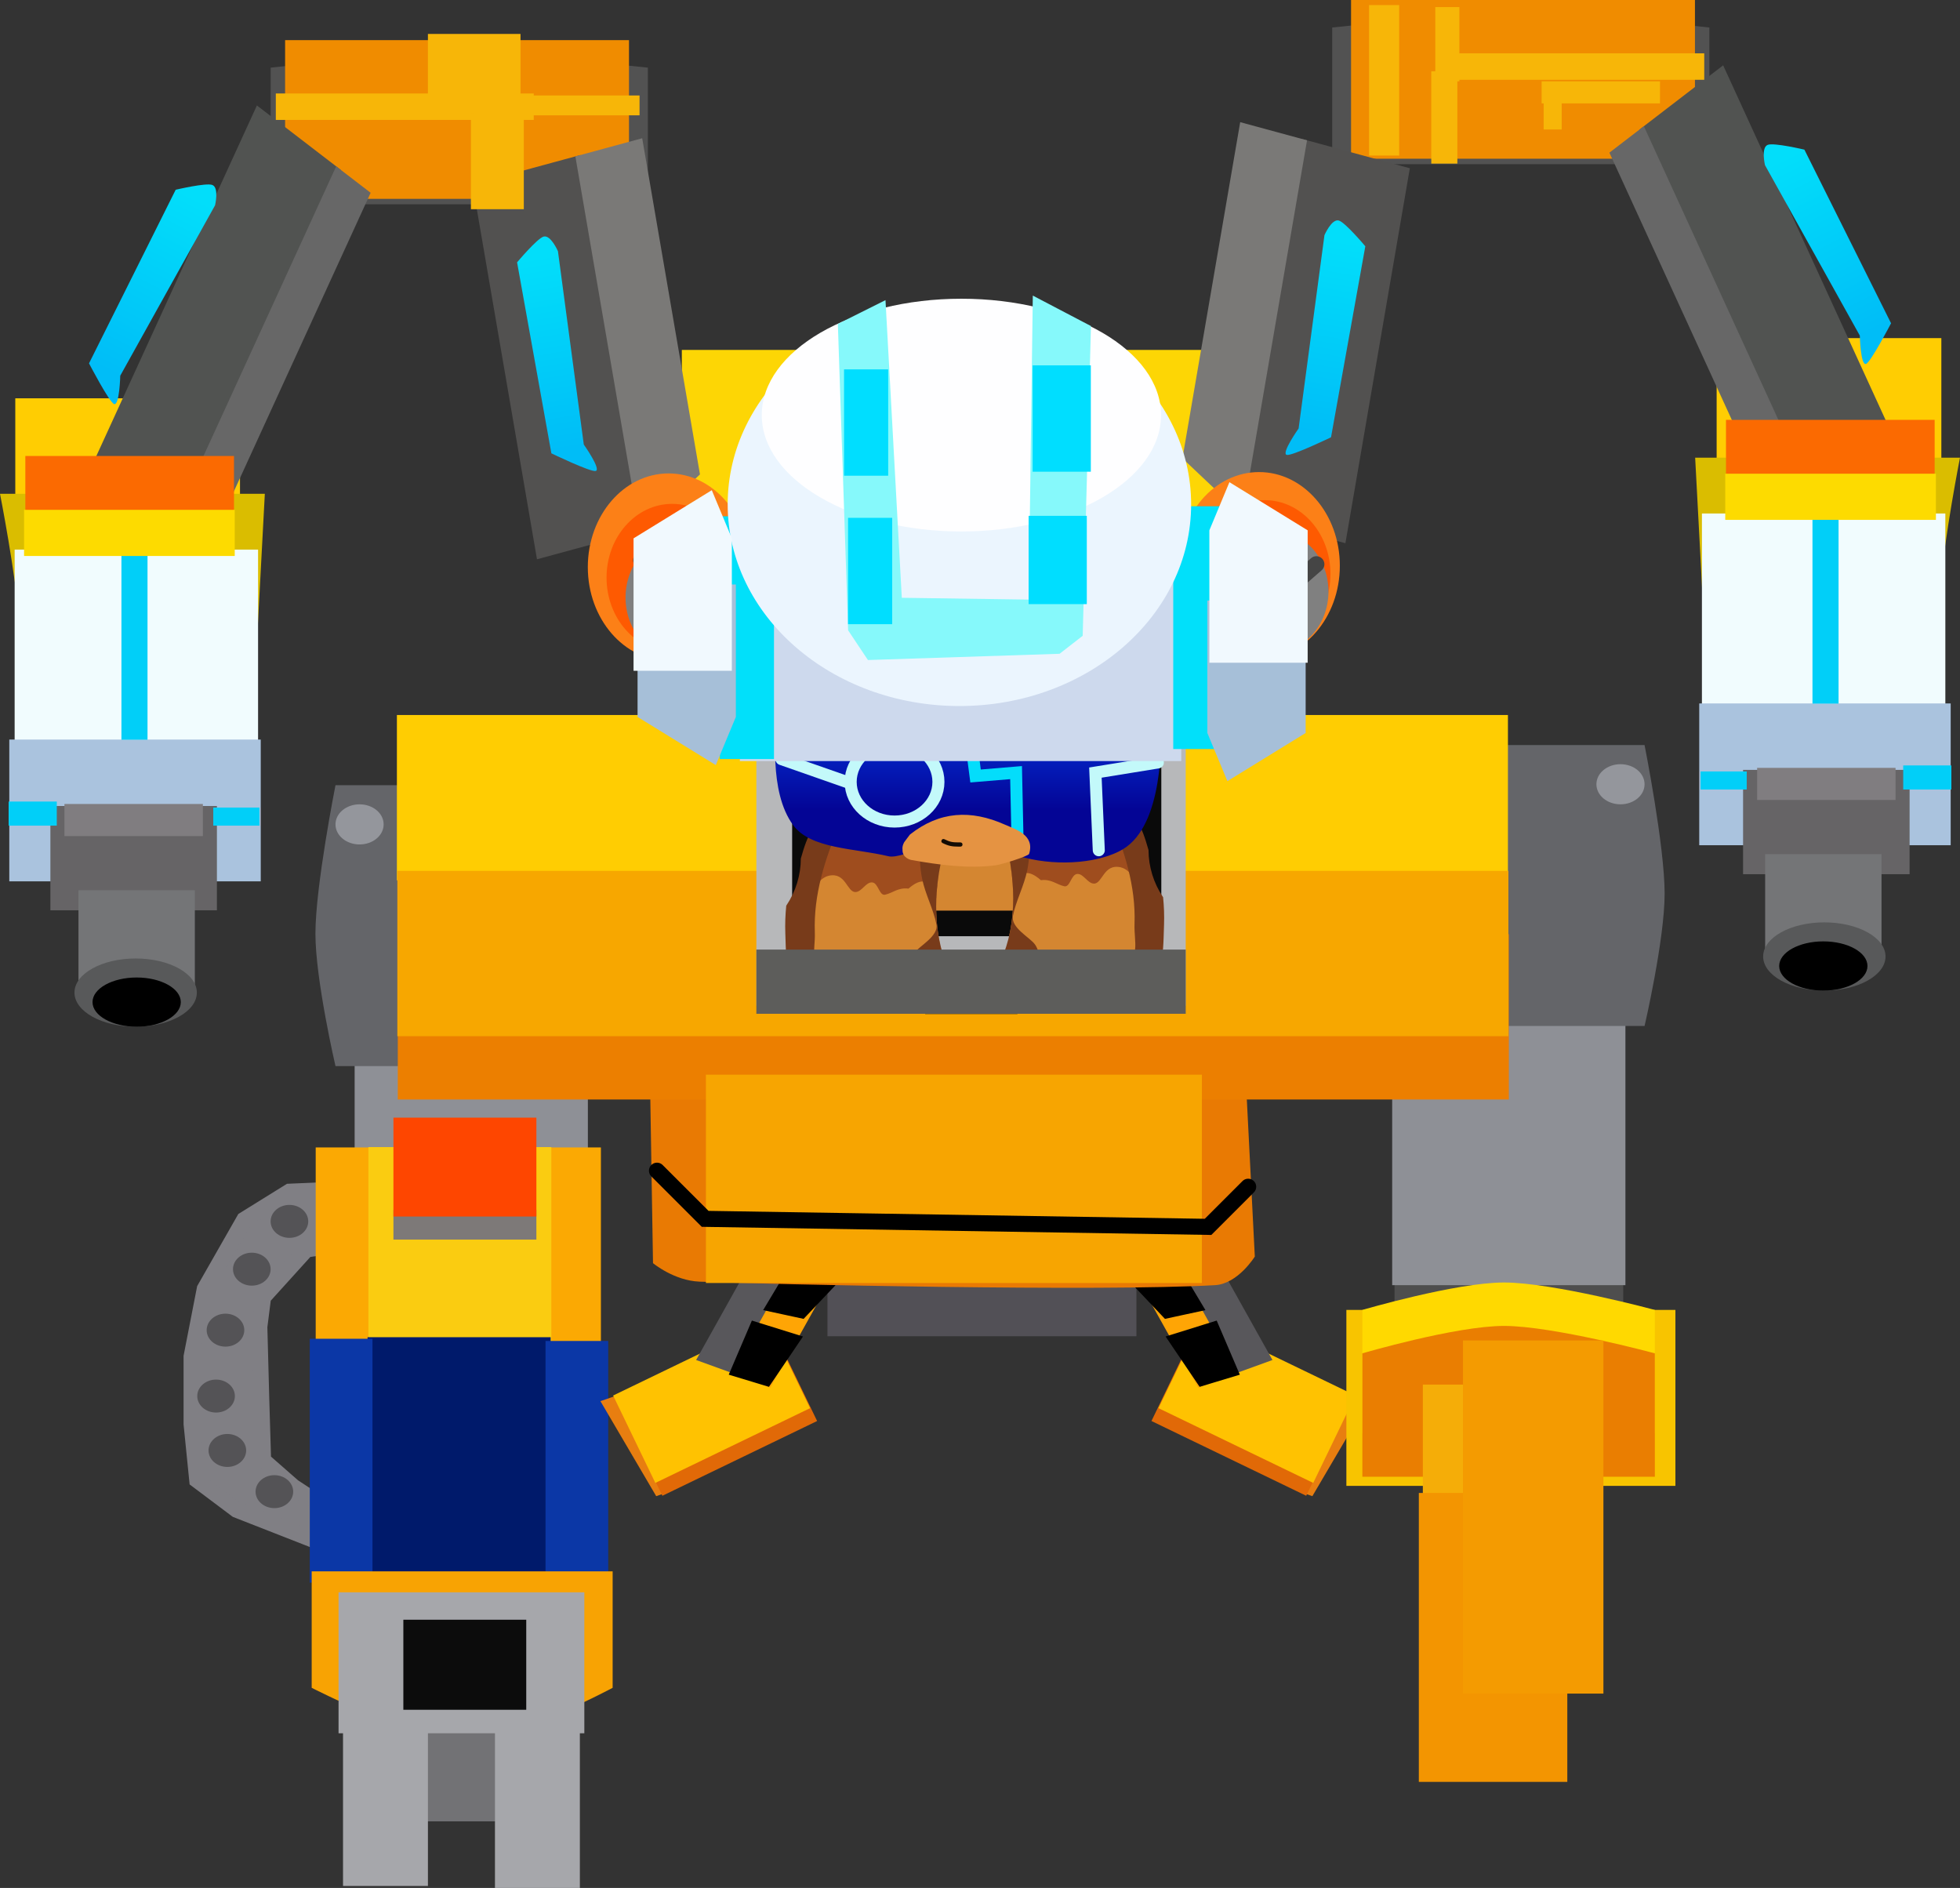 <svg version="1.1" xmlns="http://www.w3.org/2000/svg" xmlns:xlink="http://www.w3.org/1999/xlink" width="244.229" height="235.232" viewBox="0,0,244.229,235.232"><rect x="0" y="0" width="244.229" height="235.232" fill="#333333" stroke="none"/><defs><linearGradient x1="339.358" y1="81.861" x2="350.326" y2="103.427" gradientUnits="userSpaceOnUse" id="color-1"><stop offset="0" stop-color="#02defa"/><stop offset="1" stop-color="#00bdf7"/></linearGradient><linearGradient x1="183.262" y1="94.476" x2="187.36" y2="118.322" gradientUnits="userSpaceOnUse" id="color-2"><stop offset="0" stop-color="#02defa"/><stop offset="1" stop-color="#00bdf7"/></linearGradient><linearGradient x1="284.569" y1="92.473" x2="280.471" y2="116.318" gradientUnits="userSpaceOnUse" id="color-3"><stop offset="0" stop-color="#02defa"/><stop offset="1" stop-color="#00bdf7"/></linearGradient><linearGradient x1="140.642" y1="86.861" x2="129.674" y2="108.427" gradientUnits="userSpaceOnUse" id="color-4"><stop offset="0" stop-color="#02defa"/><stop offset="1" stop-color="#00bdf7"/></linearGradient><linearGradient x1="236.936" y1="148.553" x2="236.936" y2="163.276" gradientUnits="userSpaceOnUse" id="color-5"><stop offset="0" stop-color="#043ff0"/><stop offset="1" stop-color="#040595"/></linearGradient></defs><g transform="translate(-116.636,-62.384)"><g data-paper-data="{&quot;isPaintingLayer&quot;:true}" fill-rule="nonzero" stroke-linejoin="miter" stroke-miterlimit="10" stroke-dasharray="" stroke-dashoffset="0" style="mix-blend-mode: normal"><path d="M118.541,135.513v-23.5h28v23.5z" fill="#ffcd02" stroke="none" stroke-width="0" stroke-linecap="butt"/><path d="M330.541,128.013v-23.5h28v23.5z" fill="#ffcd02" stroke="none" stroke-width="0" stroke-linecap="butt"/><path d="M290.403,239.681v-19h28.5v19z" fill="#4e4e4e" stroke="none" stroke-width="0" stroke-linecap="butt"/><path d="M282.636,82.838v-17.026c0,0 15.966,-1.724 23.858,-1.724c7.773,0 23.142,1.724 23.142,1.724v17.026z" data-paper-data="{&quot;index&quot;:null}" fill="#525252" stroke="none" stroke-width="0" stroke-linecap="butt"/><path d="M284.987,82.161v-19.777h42.851v19.777z" data-paper-data="{&quot;index&quot;:null}" fill="#f08c00" stroke="none" stroke-width="0" stroke-linecap="butt"/><path d="M290.111,222.513v-40.247h29.063v40.247z" data-paper-data="{&quot;index&quot;:null}" fill="#8e9096" stroke="none" stroke-width="0" stroke-linecap="butt"/><path d="M301.56,190.219v-35h20c0,0 2.5,12.586 2.5,18.5c0,5.748 -2.5,16.5 -2.5,16.5z" data-paper-data="{&quot;index&quot;:null}" fill="#646569" stroke="none" stroke-width="0" stroke-linecap="butt"/><path d="M330.364,166.408l-2.5,-47h33c0,0 -1.973,10.009 -2.433,16.218c-0.644,8.691 -1.067,31.032 -1.067,31.032z" data-paper-data="{&quot;index&quot;:null}" fill="#dabd00" stroke="none" stroke-width="0" stroke-linecap="butt"/><g data-paper-data="{&quot;index&quot;:null}" stroke="none" stroke-width="0" stroke-linecap="butt"><path d="M341.783,124.133l-20.881,-45.585l10.449,-8.025l20.881,45.585z" fill="#515351"/><path d="M335.96,122.404l-18.78,-40.998l4.294,-3.298l20.881,45.585z" fill="#676767"/></g><path d="M296.857,72.326v-3.296h32.138v3.296z" data-paper-data="{&quot;index&quot;:null}" fill="#f7b608" stroke="none" stroke-width="0" stroke-linecap="butt"/><path d="M349.158,107.723c-0.686,0.27 -0.778,-3.528 -0.778,-3.528l-11.815,-21.232c0,0 -0.517,-2.193 0.339,-2.53c0.772,-0.304 4.571,0.596 4.571,0.596l10.799,21.633c0,0 -2.514,4.826 -3.115,5.063z" data-paper-data="{&quot;index&quot;:null}" fill="url(#color-1)" stroke="none" stroke-width="0" stroke-linecap="butt"/><path d="M331.706,122.031v-7.333h26v7.333z" data-paper-data="{&quot;index&quot;:null}" fill="#fb6a01" stroke="none" stroke-width="0" stroke-linecap="butt"/><path d="M328.706,152.365v-26h30.333v26z" data-paper-data="{&quot;index&quot;:null}" fill="#f1fcfe" stroke="none" stroke-width="0" stroke-linecap="butt"/><path d="M328.372,167.698v-17.667h31.333v17.667z" data-paper-data="{&quot;index&quot;:null}" fill="#aac3de" stroke="none" stroke-width="0" stroke-linecap="butt"/><g data-paper-data="{&quot;index&quot;:null}" stroke="none" stroke-width="0" stroke-linecap="butt"><path d="M333.835,171.309v-13h20.75v13z" fill="#666466"/><path d="M335.585,162.059v-4h17.25v4z" fill="#807d80"/><path d="M336.585,182.059v-13.25h14.5v13.25z" fill="#747577"/><path d="M343.96,177.309c4.211,0 7.625,1.903 7.625,4.25c0,2.347 -3.414,4.25 -7.625,4.25c-4.211,0 -7.625,-1.903 -7.625,-4.25c0,-2.347 3.414,-4.25 7.625,-4.25z" fill="#58595a"/><path d="M343.835,179.678c3.038,0 5.5,1.373 5.5,3.066c0,1.693 -2.462,3.066 -5.5,3.066c-3.038,0 -5.5,-1.373 -5.5,-3.066c0,-1.693 2.462,-3.066 5.5,-3.066z" fill="#000000"/></g><path d="M342.483,150.052v-23.75h3.25v23.75z" data-paper-data="{&quot;index&quot;:null}" fill="#01cff8" stroke="none" stroke-width="0" stroke-linecap="butt"/><path d="M353.789,160.755v-3h6v3z" data-paper-data="{&quot;index&quot;:null}" fill="#01cff8" stroke="none" stroke-width="0" stroke-linecap="butt"/><path d="M328.539,160.755v-2.25h5.75v2.25z" data-paper-data="{&quot;index&quot;:null}" fill="#01cff8" stroke="none" stroke-width="0" stroke-linecap="butt"/><path d="M331.614,127.158v-5.75h26.25v5.75z" data-paper-data="{&quot;index&quot;:null}" fill="#fddb00" stroke="none" stroke-width="0" stroke-linecap="butt"/><path d="M318.56,157.601c1.657,0 3,1.119 3,2.5c0,1.381 -1.343,2.5 -3,2.5c-1.657,0 -3,-1.119 -3,-2.5c0,-1.381 1.343,-2.5 3,-2.5z" data-paper-data="{&quot;index&quot;:null}" fill="#94969c" stroke="none" stroke-width="0" stroke-linecap="butt"/><path d="M150.364,87.838v-17.026c0,0 15.369,-1.724 23.142,-1.724c7.892,0 23.858,1.724 23.858,1.724v17.026z" fill="#525252" stroke="none" stroke-width="0" stroke-linecap="butt"/><path d="M152.162,87.161v-19.777h42.851v19.777z" fill="#f08c00" stroke="none" stroke-width="0" stroke-linecap="butt"/><path d="M169.958,76.914v-10.301h11.537v10.301z" fill="#f7b608" stroke="none" stroke-width="0" stroke-linecap="butt"/><path d="M160.826,227.513v-40.247h29.063v40.247z" fill="#8e9096" stroke="none" stroke-width="0" stroke-linecap="butt"/><g><path d="M157.623,217.646l-2.813,0.411l-5.391,5.955l-0.469,3.696l0.234,8.83l0.234,7.803l3.75,3.285l3.75,2.464l4.922,-3.08l3.047,1.437v7.598l-7.735,-1.232l-11.016,-4.312l-4.922,-3.696l-0.703,-6.982v-8.419l1.641,-8.419l4.922,-8.624l5.625,-3.491l4.688,-0.205z" fill="#807f84" stroke="#807f84" stroke-width="2" stroke-linecap="round"/><path d="M150.357,214.566c0,-1.134 1.049,-2.053 2.344,-2.053c1.294,0 2.344,0.919 2.344,2.053c0,1.134 -1.049,2.053 -2.344,2.053c-1.294,0 -2.344,-0.919 -2.344,-2.053z" fill="#545356" stroke="none" stroke-width="0.5" stroke-linecap="butt"/><path d="M145.669,220.52c0,-1.134 1.049,-2.053 2.344,-2.053c1.294,0 2.344,0.919 2.344,2.053c0,1.134 -1.049,2.053 -2.344,2.053c-1.294,0 -2.344,-0.919 -2.344,-2.053z" fill="#545356" stroke="none" stroke-width="0.5" stroke-linecap="butt"/><path d="M142.388,228.118c0,-1.134 1.049,-2.053 2.344,-2.053c1.294,0 2.344,0.919 2.344,2.053c0,1.134 -1.049,2.053 -2.344,2.053c-1.294,0 -2.344,-0.919 -2.344,-2.053z" fill="#545356" stroke="none" stroke-width="0.5" stroke-linecap="butt"/><path d="M141.216,236.332c0,-1.134 1.049,-2.053 2.344,-2.053c1.294,0 2.344,0.919 2.344,2.053c0,1.134 -1.049,2.053 -2.344,2.053c-1.294,0 -2.344,-0.919 -2.344,-2.053z" fill="#545356" stroke="none" stroke-width="0.5" stroke-linecap="butt"/><path d="M142.622,243.108c0,-1.134 1.049,-2.053 2.344,-2.053c1.294,0 2.344,0.919 2.344,2.053c0,1.134 -1.049,2.053 -2.344,2.053c-1.294,0 -2.344,-0.919 -2.344,-2.053z" fill="#545356" stroke="none" stroke-width="0.5" stroke-linecap="butt"/><path d="M148.482,248.241c0,-1.134 1.049,-2.053 2.344,-2.053c1.294,0 2.344,0.919 2.344,2.053c0,1.134 -1.049,2.053 -2.344,2.053c-1.294,0 -2.344,-0.919 -2.344,-2.053z" fill="#545356" stroke="none" stroke-width="0.5" stroke-linecap="butt"/><path d="M155.748,251.527c0,-1.134 1.049,-2.053 2.344,-2.053c1.294,0 2.344,0.919 2.344,2.053c0,1.134 -1.049,2.053 -2.344,2.053c-1.294,0 -2.344,-0.919 -2.344,-2.053z" fill="#545356" stroke="none" stroke-width="0.5" stroke-linecap="butt"/><path d="M161.138,252.759c0,-1.134 1.049,-2.053 2.344,-2.053c1.294,0 2.344,0.919 2.344,2.053c0,1.134 -1.049,2.053 -2.344,2.053c-1.294,0 -2.344,-0.919 -2.344,-2.053z" fill="#545356" stroke="none" stroke-width="0.5" stroke-linecap="butt"/></g><path d="M155.975,259.5v-54.148h35.538v54.148z" fill="#fba903" stroke="none" stroke-width="0" stroke-linecap="butt"/><path d="M162.542,259.121v-53.81h22.791v53.81z" fill="#facc11" stroke="#000000" stroke-width="0" stroke-linecap="butt"/><path d="M162.437,259.937v-30.938h22.813v30.938z" fill="#001a6b" stroke="#000000" stroke-width="0" stroke-linecap="butt"/><path d="M184.612,259.855v-30.39h7.813v30.39z" fill="#0b37a6" stroke="none" stroke-width="0" stroke-linecap="butt"/><path d="M155.237,259.581v-30.39h7.813v30.39z" fill="#0b37a6" stroke="none" stroke-width="0" stroke-linecap="butt"/><path d="M155.474,272.682v-14.511h37.501v14.511c0,0 -12.241,6.571 -18.438,6.571c-6.301,0 -19.063,-6.571 -19.063,-6.571z" fill="#f8a303" stroke="none" stroke-width="0" stroke-linecap="butt"/><g stroke="none" stroke-width="0" stroke-linecap="butt"><path d="M167.175,289.323v-13.416h14.756v13.416z" fill="#727275"/><path d="M158.822,278.346v-17.562h30.626v17.562z" fill="#a6a7ab"/><path d="M159.379,297.372v-30.246h10.58v30.246z" fill="#a6a7ab"/><path d="M178.311,297.616v-30.246h10.58v30.246z" fill="#a6a7ab"/><path d="M166.896,275.419v-11.22h15.313v11.22z" fill="#0c0c0c"/></g><path d="M165.66,216.835v-3.696h17.813v3.696z" fill="#7d7978" stroke="none" stroke-width="0" stroke-linecap="butt"/><path d="M165.66,213.961v-12.32h17.813v12.32z" fill="#fe4600" stroke="none" stroke-width="0" stroke-linecap="butt"/><path d="M219.742,228.879v-9.5h38.5v9.5z" fill="#525056" stroke="none" stroke-width="NaN" stroke-linecap="butt"/><g data-paper-data="{&quot;index&quot;:null}" stroke-linecap="butt"><path d="M280.165,248.803l-2.112,-0.739l6.077,-12.13l2.986,1.03z" fill="#e87e10" stroke="none" stroke-width="0"/><path d="M260.116,239.439l5.26,-10.888l19.283,9.316l-5.26,10.888z" fill="#e16907" stroke="none" stroke-width="0"/><path d="M260.99,237.837l5.26,-10.888l19.283,9.316l-5.26,10.888z" fill="#ffc201" stroke="none" stroke-width="0"/><path d="M259.382,214.091l4.905,-1.778l10.906,19.525l-4.905,1.778z" fill="#58575b" stroke="none" stroke-width="0"/><path d="M255.042,215.767l4.905,-1.778l10.906,19.525l-4.905,1.778z" fill="#ffa505" stroke="none" stroke-width="0"/><path d="M262.271,229.048l5.831,-1.818l2.685,6.277l-4.565,1.381z" fill="#000000" stroke="#000000" stroke-width="0.5"/><path d="M257.931,222.265l5.831,-1.299l2.685,4.486l-4.565,0.987z" fill="#000000" stroke="#000000" stroke-width="0.5"/><path d="M253.953,215.05l5.831,-1.369l2.685,4.725l-4.565,1.04z" fill="#000000" stroke="#000000" stroke-width="0.5"/></g><g stroke-linecap="butt"><path d="M191.453,236.964l2.986,-1.03l6.077,12.13l-2.112,0.739z" fill="#e87e10" stroke="none" stroke-width="0"/><path d="M199.171,248.756l-5.26,-10.888l19.283,-9.316l5.26,10.888z" fill="#e16907" stroke="none" stroke-width="0"/><path d="M198.297,247.153l-5.26,-10.888l19.283,-9.316l5.26,10.888z" fill="#ffc201" stroke="none" stroke-width="0"/><path d="M208.282,233.616l-4.905,-1.778l10.906,-19.525l4.905,1.778z" fill="#58575b" stroke="none" stroke-width="0"/><path d="M212.622,235.292l-4.905,-1.778l10.906,-19.525l4.905,1.778z" fill="#ffa505" stroke="none" stroke-width="0"/><path d="M212.348,234.888l-4.565,-1.381l2.685,-6.277l5.831,1.818z" fill="#000000" stroke="#000000" stroke-width="0.5"/><path d="M216.688,226.439l-4.565,-0.987l2.685,-4.486l5.831,1.299z" fill="#000000" stroke="#000000" stroke-width="0.5"/><path d="M220.666,219.446l-4.565,-1.04l2.685,-4.725l5.831,1.369z" fill="#000000" stroke="#000000" stroke-width="0.5"/></g><path d="M158.44,195.219c0,0 -2.5,-10.752 -2.5,-16.5c0,-5.914 2.5,-18.5 2.5,-18.5h20v35z" fill="#646569" stroke="none" stroke-width="0" stroke-linecap="butt"/><path d="M120.136,171.158c0,0 -0.423,-22.341 -1.067,-31.032c-0.46,-6.209 -2.433,-16.218 -2.433,-16.218h33l-2.5,47z" fill="#dabd00" stroke="none" stroke-width="0" stroke-linecap="butt"/><path d="M201.597,152.131v-46.147h66.865v46.147z" fill="#fdd605" stroke="#000000" stroke-width="0" stroke-linecap="butt"/><g stroke="none" stroke-width="0" stroke-linecap="butt"><path d="M127.768,121.108l20.881,-45.585l10.449,8.025l-20.881,45.585z" fill="#515351"/><path d="M137.645,128.693l20.881,-45.585l4.294,3.298l-18.78,40.998z" fill="#676767"/></g><path d="M183.548,132.069l-8.028,-46.717l13.452,-3.655l8.028,46.717z" fill="#525150" stroke="none" stroke-width="0" stroke-linecap="butt"/><path d="M196.359,128.588l-8.028,-46.717l8.327,-2.263c0,0 5.126,29.828 6.283,36.56c0.442,2.569 0.915,5.324 0.915,5.324z" fill="#7a7977" stroke="none" stroke-width="0" stroke-linecap="butt"/><path d="M185.341,118.87l-4.273,-23.798c0,0 2.508,-2.992 3.308,-3.21c0.888,-0.241 1.784,1.826 1.784,1.826l3.22,24.084c0,0 2.196,3.101 1.485,3.294c-0.624,0.169 -5.523,-2.197 -5.523,-2.197z" fill="url(#color-2)" stroke="none" stroke-width="0" stroke-linecap="butt"/><path d="M198.005,219.772l-0.412,-25.134h74.165l1.236,24.31c0,0 -2.098,3.398 -4.951,3.564c-13.979,0.817 -55.551,-0.098 -64.249,-0.438c-3.173,-0.124 -5.79,-2.303 -5.79,-2.303z" fill="#e97a03" stroke="none" stroke-width="0" stroke-linecap="butt"/><path d="M166.204,199.379v-20.601h138.442v20.601z" fill="#ec7f00" stroke="#000000" stroke-width="0" stroke-linecap="butt"/><path d="M166.092,172.074v-20.601h138.442v20.601z" fill="#ffcd02" stroke="#000000" stroke-width="0" stroke-linecap="butt"/><path d="M166.148,191.495v-20.601h138.442v20.601z" fill="#f7a700" stroke="#000000" stroke-width="0" stroke-linecap="butt"/><path d="M204.597,222.244v-25.958h61.804v25.958z" fill="#f7a501" stroke="none" stroke-width="0" stroke-linecap="butt"/><path d="M151.005,77.326v-3.296h32.138v3.296z" fill="#f7b608" stroke="none" stroke-width="0" stroke-linecap="butt"/><path d="M175.315,88.451v-11.949h6.592v11.949z" fill="#f7b608" stroke="none" stroke-width="0" stroke-linecap="butt"/><path d="M175.727,76.752v-2.472h20.601v2.472z" fill="#f7b608" stroke="none" stroke-width="0" stroke-linecap="butt"/><g data-paper-data="{&quot;index&quot;:null}" stroke="none" stroke-width="0" stroke-linecap="butt"><path d="M270.831,126.41l8.028,-46.717l13.452,3.655l-8.028,46.717z" fill="#525150"/><path d="M263.975,119.489c0,0 0.473,-2.755 0.915,-5.324c1.157,-6.732 6.283,-36.56 6.283,-36.56l8.327,2.263l-8.028,46.717z" fill="#7a7977"/><path d="M276.967,119.064c-0.711,-0.193 1.485,-3.294 1.485,-3.294l3.22,-24.084c0,0 0.896,-2.067 1.784,-1.826c0.8,0.217 3.308,3.21 3.308,3.21l-4.273,23.798c0,0 -4.9,2.366 -5.523,2.197z" fill="url(#color-3)"/></g><path d="M273.522,121.203c5.56,0 10.067,5.226 10.067,11.672c0,6.446 -4.507,11.672 -10.067,11.672c-5.56,0 -10.067,-5.226 -10.067,-11.672c0,-6.446 4.507,-11.672 10.067,-11.672z" data-paper-data="{&quot;index&quot;:null}" fill="#fc8017" stroke="none" stroke-width="0" stroke-linecap="butt"/><path d="M274.251,124.705c4.512,0 8.17,4.115 8.17,9.192c0,5.076 -3.658,9.192 -8.17,9.192c-4.512,0 -8.17,-4.115 -8.17,-9.192c0,-5.076 3.658,-9.192 8.17,-9.192z" data-paper-data="{&quot;index&quot;:null}" fill="#fe5a01" stroke="none" stroke-width="0" stroke-linecap="butt"/><path d="M127.727,107.66l10.799,-21.633c0,0 3.799,-0.9 4.571,-0.596c0.856,0.337 0.339,2.53 0.339,2.53l-11.815,21.232c0,0 -0.093,3.799 -0.778,3.528c-0.601,-0.237 -3.115,-5.063 -3.115,-5.063z" fill="url(#color-4)" stroke="none" stroke-width="0" stroke-linecap="butt"/><path d="M119.794,126.531v-7.333h26v7.333z" fill="#fb6a01" stroke="none" stroke-width="0" stroke-linecap="butt"/><path d="M118.461,156.865v-26h30.333v26z" fill="#f1fcfe" stroke="none" stroke-width="0" stroke-linecap="butt"/><path d="M117.794,172.198v-17.667h31.333v17.667z" fill="#aac3de" stroke="none" stroke-width="0" stroke-linecap="butt"/><path d="M210.015,133.044c0,6.446 -4.507,11.672 -10.067,11.672c-5.56,0 -10.067,-5.226 -10.067,-11.672c0,-6.446 4.507,-11.672 10.067,-11.672c5.56,0 10.067,5.226 10.067,11.672z" fill="#fc8017" stroke="none" stroke-width="0" stroke-linecap="butt"/><path d="M208.556,134.357c0,5.076 -3.658,9.192 -8.17,9.192c-4.512,0 -8.17,-4.115 -8.17,-9.192c0,-5.076 3.658,-9.192 8.17,-9.192c4.512,0 8.17,4.115 8.17,9.192z" fill="#fe5a01" stroke="none" stroke-width="0" stroke-linecap="butt"/><path d="M275.501,128.58c3.684,0 6.67,3.36 6.67,7.504c0,4.144 -2.986,7.504 -6.67,7.504c-3.684,0 -6.67,-3.36 -6.67,-7.504c0,-4.144 2.986,-7.504 6.67,-7.504z" data-paper-data="{&quot;index&quot;:null}" fill="#808080" stroke="none" stroke-width="0" stroke-linecap="butt"/><path d="M207.922,136.834c0,4.144 -2.986,7.504 -6.67,7.504c-3.684,0 -6.67,-3.36 -6.67,-7.504c0,-4.144 2.986,-7.504 6.67,-7.504c3.684,0 6.67,3.36 6.67,7.504z" data-paper-data="{&quot;index&quot;:null}" fill="#808080" stroke="none" stroke-width="0" stroke-linecap="butt"/><path d="M280.665,132.685l-9.75,8.5" fill="none" stroke="#454545" stroke-width="2" stroke-linecap="round"/><path d="M196.522,132.185l7.75,10" fill="none" stroke="#454545" stroke-width="2" stroke-linecap="round"/><g stroke="none" stroke-width="0" stroke-linecap="butt"><path d="M122.915,175.809v-13h20.75v13z" fill="#666466"/><path d="M124.665,166.559v-4h17.25v4z" fill="#807d80"/><path d="M126.415,186.559v-13.25h14.5v13.25z" fill="#747577"/><path d="M141.165,186.059c0,2.347 -3.414,4.25 -7.625,4.25c-4.211,0 -7.625,-1.903 -7.625,-4.25c0,-2.347 3.414,-4.25 7.625,-4.25c4.211,0 7.625,1.903 7.625,4.25z" fill="#58595a"/><path d="M139.165,187.244c0,1.693 -2.462,3.066 -5.5,3.066c-3.038,0 -5.5,-1.373 -5.5,-3.066c0,-1.693 2.462,-3.066 5.5,-3.066c3.038,0 5.5,1.373 5.5,3.066z" fill="#000000"/></g><path d="M131.767,154.552v-23.75h3.25v23.75z" fill="#01cff8" stroke="none" stroke-width="0" stroke-linecap="butt"/><path d="M117.711,165.255v-3h6v3z" fill="#01cff8" stroke="none" stroke-width="0" stroke-linecap="butt"/><path d="M143.211,165.255v-2.25h5.75v2.25z" fill="#01cff8" stroke="none" stroke-width="0" stroke-linecap="butt"/><path d="M119.636,131.658v-5.75h26.25v5.75z" fill="#fddb00" stroke="none" stroke-width="0" stroke-linecap="butt"/><path d="M272.167,210.25l-5,5l-62.667,-1l-6,-6" fill="none" stroke="#000000" stroke-width="2" stroke-linecap="round"/><path d="M164.44,165.101c0,1.381 -1.343,2.5 -3,2.5c-1.657,0 -3,-1.119 -3,-2.5c0,-1.381 1.343,-2.5 3,-2.5c1.657,0 3,1.119 3,2.5z" fill="#94969c" stroke="none" stroke-width="0" stroke-linecap="butt"/><path d="M210.885,187.701v-58.5h53.5v58.5z" fill="#b7b8ba" stroke="none" stroke-width="0" stroke-linecap="butt"/><path d="M217.417,188.393v-7.667h11.5v7.667z" fill="#0c0c0c" stroke="none" stroke-width="0" stroke-linecap="butt"/><path d="M231.917,188.726v-7.667h11.5v7.667z" fill="#0c0c0c" stroke="none" stroke-width="0" stroke-linecap="butt"/><path d="M246.25,188.393v-7.667h11.5v7.667z" fill="#0c0c0c" stroke="none" stroke-width="0" stroke-linecap="butt"/><path d="M287.233,81.767v-18.75h3.75v18.75z" fill="#f7b608" stroke="none" stroke-width="0" stroke-linecap="butt"/><path d="M294.983,82.767v-11.5h3.25v11.5z" fill="#f7b608" stroke="none" stroke-width="0" stroke-linecap="butt"/><path d="M295.483,72.517v-9.25h3v9.25z" fill="#f7b608" stroke="none" stroke-width="0" stroke-linecap="butt"/><path d="M308.983,78.517v-5.5h2.25v5.5z" fill="#f7b608" stroke="none" stroke-width="0" stroke-linecap="butt"/><path d="M308.733,75.267v-2.75h14.75v2.75z" fill="#f7b608" stroke="none" stroke-width="0" stroke-linecap="butt"/><g stroke="none" stroke-width="0" stroke-linecap="butt"><path d="M284.403,247.521v-21.924h41v21.924z" fill="#f8c400"/><path d="M286.396,240.973v-15.375c0,0 11.627,-3.417 17.653,-3.417c6.121,0 18.792,3.417 18.792,3.417v15.375z" fill="#ffd900"/><path d="M286.396,246.383v-15.375c0,0 11.627,-3.417 17.653,-3.417c6.121,0 18.792,3.417 18.792,3.417v15.375z" fill="#ea7e01"/></g><g stroke="none" stroke-width="0" stroke-linecap="butt"><path d="M293.932,274.903v-40h15v40z" fill="#f5ad08"/><path d="M293.432,284.403v-36h18.5v36z" fill="#f39501"/><path d="M298.932,273.403v-44h17.5v44z" fill="#f49b01"/></g><path d="M215.343,179.035v-45h46v45z" fill="#0a0a0a" stroke="none" stroke-width="0" stroke-linecap="butt"/><path d="M228.124,175.845v-12.97h19.63v12.97z" fill="#d48631" stroke="none" stroke-width="0" stroke-linecap="butt"/><path d="M255.392,161.592c1.069,2.11 2.103,4.309 2.463,6.661c0.212,1.387 0.622,3.604 -1.134,4.492c-0.689,0.348 -1.554,-1.138 -2.202,-0.718c-0.817,0.53 -1.665,1.437 -2.626,1.279c-0.528,-0.087 -0.774,-1.296 -1.521,-0.893c-0.751,0.406 -1.296,1.408 -2.15,1.392c-1.174,-0.022 -1.781,-2.442 -2.88,-2.027c-0.251,0.095 -0.034,0.644 -0.278,0.755c-0.081,0.037 -0.163,0.07 -0.246,0.1l0.02,0.043l-1.126,0.527c-0.259,0.124 -0.565,0.141 -0.847,0.027c-0.039,-0.907 -0.127,-1.822 -0.262,-2.734c0.239,-2.659 0.856,-6.133 -0.288,-8.588c0.013,-0.051 0.025,-0.102 0.037,-0.153c4.231,-0.082 8.706,0.102 12.609,-0.563c0.146,0.133 0.289,0.266 0.431,0.399z" data-paper-data="{&quot;index&quot;:null}" fill="#9f4d1e" stroke="none" stroke-width="0.5" stroke-linecap="butt"/><path d="M242.748,171.647c-0.244,-2.343 -0.801,-4.697 -1.631,-6.865c0.172,-0.286 0.332,-0.583 0.48,-0.89c0.301,-0.628 0.534,-1.271 0.703,-1.921c2.465,3.014 2.358,7.019 0.449,9.676z" data-paper-data="{&quot;index&quot;:null}" fill="#d48631" stroke="none" stroke-width="0.5" stroke-linecap="butt"/><path d="M246.336,172.053c1.286,-0.173 1.961,0.549 2.92,0.758c0.714,0.156 0.846,-1.433 1.57,-1.529c0.807,-0.108 1.315,1.194 2.13,1.198c1.052,0.006 1.191,-2.489 3.29,-2.038c1.45,0.312 2.407,2.42 2.713,3.632c0.841,3.336 0.304,8.287 -2.675,10.328c-2.148,0.729 -8.498,1.533 -10.398,-0.094c-1.606,-1.376 -0.451,-3.399 -1.472,-4.756c-0.419,-0.557 -1.473,-0.2 -2.017,-0.606c0.46,-2.02 0.589,-4.247 0.422,-6.504c0.989,-1.432 1.912,-1.803 3.517,-0.39z" data-paper-data="{&quot;index&quot;:null}" fill="#d48631" stroke="none" stroke-width="0.5" stroke-linecap="butt"/><path d="M256.682,162.872c-5.429,0.54 -11.417,0.704 -14.577,-0.239c0.096,-0.291 0.179,-0.583 0.248,-0.877c4.231,-0.082 8.706,0.102 12.609,-0.563c0.609,0.555 1.185,1.116 1.72,1.68z" data-paper-data="{&quot;index&quot;:null}" fill="#a25121" stroke="none" stroke-width="0.5" stroke-linecap="butt"/><path d="M243.909,161.736c0.265,0.387 0.339,0.783 0.339,0.783c0.538,2.873 0.975,5.393 0.385,8.315c-0.388,1.923 -1.416,3.805 -1.779,5.678c-0.282,1.455 2.108,2.678 2.727,3.524c0.744,1.018 0.544,2.505 1.183,3.592c0.365,0.621 1.444,0.225 2.156,0.122c2.416,-0.347 4.926,-0.768 7.344,-1.216c2.6,-0.716 1.657,-2.648 1.742,-5.042c0.168,-4.705 -1.258,-9.073 -3.052,-13.399l-0.851,-1.68c-0.168,-0.324 -0.239,-0.694 -0.197,-1.063c0.355,-0.047 0.707,-0.099 1.053,-0.158c1.318,1.201 2.483,2.431 3.415,3.661c0.539,0.711 0.959,1.977 1.375,3.448c0.008,2.081 0.637,4.116 1.79,5.835c0.009,0.013 0.018,0.027 0.027,0.04c0.114,1.133 0.157,2.281 0.116,3.449c-0.154,4.365 0.101,6.766 -4.489,8.47c-3.425,0.646 -10.483,2.859 -13.251,-0.1c-0.904,-0.966 -0.479,-2.714 -1.306,-3.747c-0.308,-0.384 -0.625,-0.723 -0.936,-1.039c1.843,-4.661 1.452,-11.103 -0.587,-16.427c0.172,-0.286 0.332,-0.583 0.48,-0.89c0.334,-0.697 0.585,-1.413 0.756,-2.136c0.516,-0.01 1.035,-0.016 1.557,-0.02z" data-paper-data="{&quot;index&quot;:null}" fill="#783b1a" stroke="none" stroke-width="0.5" stroke-linecap="butt"/><path d="M221.216,162.244c3.903,0.666 8.378,0.482 12.609,0.563c0.012,0.051 0.025,0.102 0.037,0.153c-1.145,2.455 -0.528,5.93 -0.288,8.588c-0.135,0.912 -0.223,1.827 -0.262,2.734c-0.282,0.114 -0.588,0.096 -0.847,-0.027l-1.126,-0.527l0.02,-0.043c-0.083,-0.03 -0.165,-0.063 -0.246,-0.1c-0.244,-0.112 -0.027,-0.661 -0.278,-0.755c-1.098,-0.414 -1.706,2.005 -2.88,2.027c-0.854,0.016 -1.398,-0.987 -2.15,-1.392c-0.747,-0.404 -0.993,0.806 -1.521,0.893c-0.961,0.158 -1.809,-0.749 -2.626,-1.279c-0.648,-0.42 -1.513,1.066 -2.202,0.718c-1.756,-0.888 -1.346,-3.105 -1.134,-4.492c0.36,-2.352 1.394,-4.551 2.463,-6.661c0.142,-0.133 0.285,-0.266 0.431,-0.399z" data-paper-data="{&quot;index&quot;:null}" fill="#9f4d1e" stroke="none" stroke-width="0.5" stroke-linecap="butt"/><path d="M233.878,163.023c0.168,0.65 0.401,1.293 0.703,1.921c0.147,0.307 0.307,0.604 0.48,0.89c-0.83,2.168 -1.387,4.522 -1.631,6.865c-1.909,-2.657 -2.016,-6.663 0.449,-9.676z" data-paper-data="{&quot;index&quot;:null}" fill="#d48631" stroke="none" stroke-width="0.5" stroke-linecap="butt"/><path d="M233.358,173.494c-0.167,2.257 -0.038,4.484 0.422,6.504c-0.544,0.406 -1.598,0.049 -2.017,0.606c-1.021,1.357 0.134,3.38 -1.472,4.756c-1.9,1.627 -8.25,0.822 -10.398,0.094c-2.978,-2.041 -3.515,-6.992 -2.675,-10.328c0.305,-1.212 1.263,-3.32 2.713,-3.632c2.1,-0.451 2.238,2.044 3.29,2.038c0.815,-0.005 1.322,-1.306 2.13,-1.198c0.724,0.097 0.857,1.685 1.57,1.529c0.958,-0.21 1.634,-0.931 2.92,-0.758c1.604,-1.413 2.528,-1.042 3.517,0.39z" data-paper-data="{&quot;index&quot;:null}" fill="#d48631" stroke="none" stroke-width="0.5" stroke-linecap="butt"/><path d="M221.216,162.244c3.903,0.666 8.378,0.482 12.609,0.563c0.069,0.294 0.152,0.587 0.248,0.877c-3.16,0.943 -9.149,0.779 -14.577,0.239c0.536,-0.564 1.112,-1.125 1.72,-1.68z" data-paper-data="{&quot;index&quot;:null}" fill="#a25121" stroke="none" stroke-width="0.5" stroke-linecap="butt"/><path d="M233.825,162.807c0.171,0.723 0.422,1.439 0.756,2.136c0.147,0.307 0.307,0.604 0.48,0.89c-2.038,5.324 -2.429,11.766 -0.587,16.427c-0.311,0.316 -0.628,0.655 -0.936,1.039c-0.827,1.032 -0.402,2.781 -1.306,3.747c-2.768,2.959 -9.826,0.746 -13.251,0.1c-4.59,-1.704 -4.334,-4.105 -4.489,-8.47c-0.041,-1.167 0.002,-2.316 0.116,-3.449c0.009,-0.013 0.018,-0.027 0.027,-0.04c1.154,-1.719 1.782,-3.754 1.79,-5.835c0.417,-1.471 0.837,-2.738 1.375,-3.448c0.932,-1.229 2.097,-2.459 3.415,-3.661c0.347,0.059 0.698,0.112 1.053,0.158c0.043,0.369 -0.028,0.739 -0.197,1.063l-0.851,1.68c-1.794,4.325 -3.22,8.693 -3.052,13.398c0.086,2.394 -0.857,4.326 1.742,5.042c2.418,0.449 4.928,0.87 7.344,1.216c0.713,0.102 1.791,0.498 2.156,-0.122c0.639,-1.087 0.439,-2.574 1.183,-3.592c0.618,-0.846 3.009,-2.069 2.727,-3.524c-0.363,-1.873 -1.391,-3.755 -1.779,-5.678c-0.59,-2.922 -0.153,-5.442 0.385,-8.315c0,0 0.074,-0.396 0.339,-0.783c0.522,0.004 1.041,0.01 1.557,0.02z" data-paper-data="{&quot;index&quot;:null}" fill="#783b1a" stroke="none" stroke-width="0.5" stroke-linecap="butt"/><path d="M261.333,152.339c0,2.216 0.322,12.81 -4.783,15.865c-2.692,1.611 -7.749,2.201 -12.318,1.025c-2.658,-0.684 -4.871,-3.219 -7.087,-3.219c-2.086,0 -7.891,3.521 -9.812,3.06c-4.225,-1.015 -9.649,-0.891 -11.847,-3.85c-3.145,-4.234 -2.107,-11.916 -2.107,-13.932c0,-4.066 10.314,-2.734 23.556,-2.734c13.242,0 24.397,-0.28 24.397,3.786z" fill="url(#color-5)" stroke="none" stroke-width="0" stroke-linecap="butt"/><path d="M222.424,159.911l-8.413,-2.945" fill="none" stroke="#c3f9fa" stroke-width="1.5" stroke-linecap="round"/><path d="M233.571,159.805c0,2.73 -2.448,4.943 -5.468,4.943c-3.02,0 -5.468,-2.213 -5.468,-4.943c0,-2.73 2.448,-4.943 5.468,-4.943c3.02,0 5.468,2.213 5.468,4.943z" fill="none" stroke="#c3f9fa" stroke-width="1.5" stroke-linecap="butt"/><path d="M253.551,168.323l-0.421,-9.675l7.782,-1.262" fill="none" stroke="#c3f9fa" stroke-width="1.5" stroke-linecap="round"/><path d="M236.936,149.395l1.262,9.675l5.048,-0.421l0.21,9.885" fill="none" stroke="#04ddfb" stroke-width="1.5" stroke-linecap="round"/><path d="M229.095,168.259c-0.07,-0.512 0.227,-0.959 0.227,-0.959l0.693,-0.928c3.691,-2.923 7.6,-3.132 11.855,-1.233c1.286,0.574 3.751,1.276 2.996,3.638c-0.093,0.291 -3.416,1.308 -4.034,1.399c-3.402,0.497 -7.285,-0.037 -10.651,-0.642c0,0 -1.12,-0.204 -1.086,-1.274z" fill="#e59342" stroke="none" stroke-width="0.5" stroke-linecap="butt"/><path d="M236.568,167.609c0,0.263 -0.263,0.263 -0.263,0.263h-0.21c-0.826,0 -1.274,-0.08 -2.01,-0.448c0,0 -0.235,-0.118 -0.118,-0.353c0.118,-0.235 0.353,-0.118 0.353,-0.118c0.675,0.338 1.015,0.393 1.775,0.393h0.21c0,0 0.263,0 0.263,0.263z" fill="#130c05" stroke="none" stroke-width="0.5" stroke-linecap="butt"/><g><path d="M208.83,157.212v-29.75h55v29.75z" fill="#cdd9ed" stroke="none" stroke-width="0" stroke-linecap="butt"/><path d="M206.33,156.962v-30.25h6.75v30.25z" fill="#01e0fa" stroke="none" stroke-width="0" stroke-linecap="butt"/><path d="M262.83,155.712v-30.25h6.75v30.25z" fill="#01e0fa" stroke="none" stroke-width="0" stroke-linecap="butt"/><path d="M279.33,137.212v16.5l-9.75,6l-2.5,-6v-16.5z" data-paper-data="{&quot;index&quot;:null}" fill="#a6bfd8" stroke="none" stroke-width="0" stroke-linecap="butt"/><path d="M208.33,135.212v16.5l-2.5,6l-9.75,-6v-16.5z" data-paper-data="{&quot;index&quot;:null}" fill="#a6bfd8" stroke="none" stroke-width="0" stroke-linecap="butt"/><path d="M265.059,125.23c0,13.876 -12.928,25.125 -28.875,25.125c-15.947,0 -28.875,-11.249 -28.875,-25.125c0,-13.876 12.928,-25.125 28.875,-25.125c15.947,0 28.875,11.249 28.875,25.125z" fill="#ebf5fe" stroke="none" stroke-width="0" stroke-linecap="butt"/><path d="M261.309,114.105c0,8.008 -11.137,14.5 -24.875,14.5c-13.738,0 -24.875,-6.492 -24.875,-14.5c0,-8.008 11.137,-14.5 24.875,-14.5c13.738,0 24.875,6.492 24.875,14.5z" fill="#fefeff" stroke="none" stroke-width="0" stroke-linecap="butt"/><path d="M226.059,101.355l2,36.5l17.75,0.25l0.5,-37.25l5.25,2.75l-1,37.5l-2.25,1.75l-23,0.75l-2,-3l-1.25,-37.25z" fill="#86f9fb" stroke="#86f9fb" stroke-width="2" stroke-linecap="round"/><path d="M221.809,121.657v-13.25h5.5v13.25z" fill="#00deff" stroke="#59a7a9" stroke-width="0" stroke-linecap="butt"/><path d="M222.309,140.157v-13.25h5.5v13.25z" fill="#00deff" stroke="#59a7a9" stroke-width="0" stroke-linecap="butt"/><path d="M245.309,121.157v-13.25h7.25v13.25z" fill="#00deff" stroke="#59a7a9" stroke-width="0" stroke-linecap="butt"/><path d="M244.809,137.657v-11h7.25v11z" fill="#00deff" stroke="#59a7a9" stroke-width="0" stroke-linecap="butt"/><path d="M195.58,145.962v-16.5l9.75,-6l2.5,6v16.5z" fill="#f1f9fe" stroke="none" stroke-width="0" stroke-linecap="butt"/><path d="M267.33,144.962v-16.5l2.5,-6l9.75,6v16.5z" data-paper-data="{&quot;index&quot;:null}" fill="#f1f9fe" stroke="none" stroke-width="0" stroke-linecap="butt"/></g><path d="M210.885,188.701v-8h53.5v8z" fill="#5d5d5b" stroke="none" stroke-width="0" stroke-linecap="butt"/></g></g></svg>